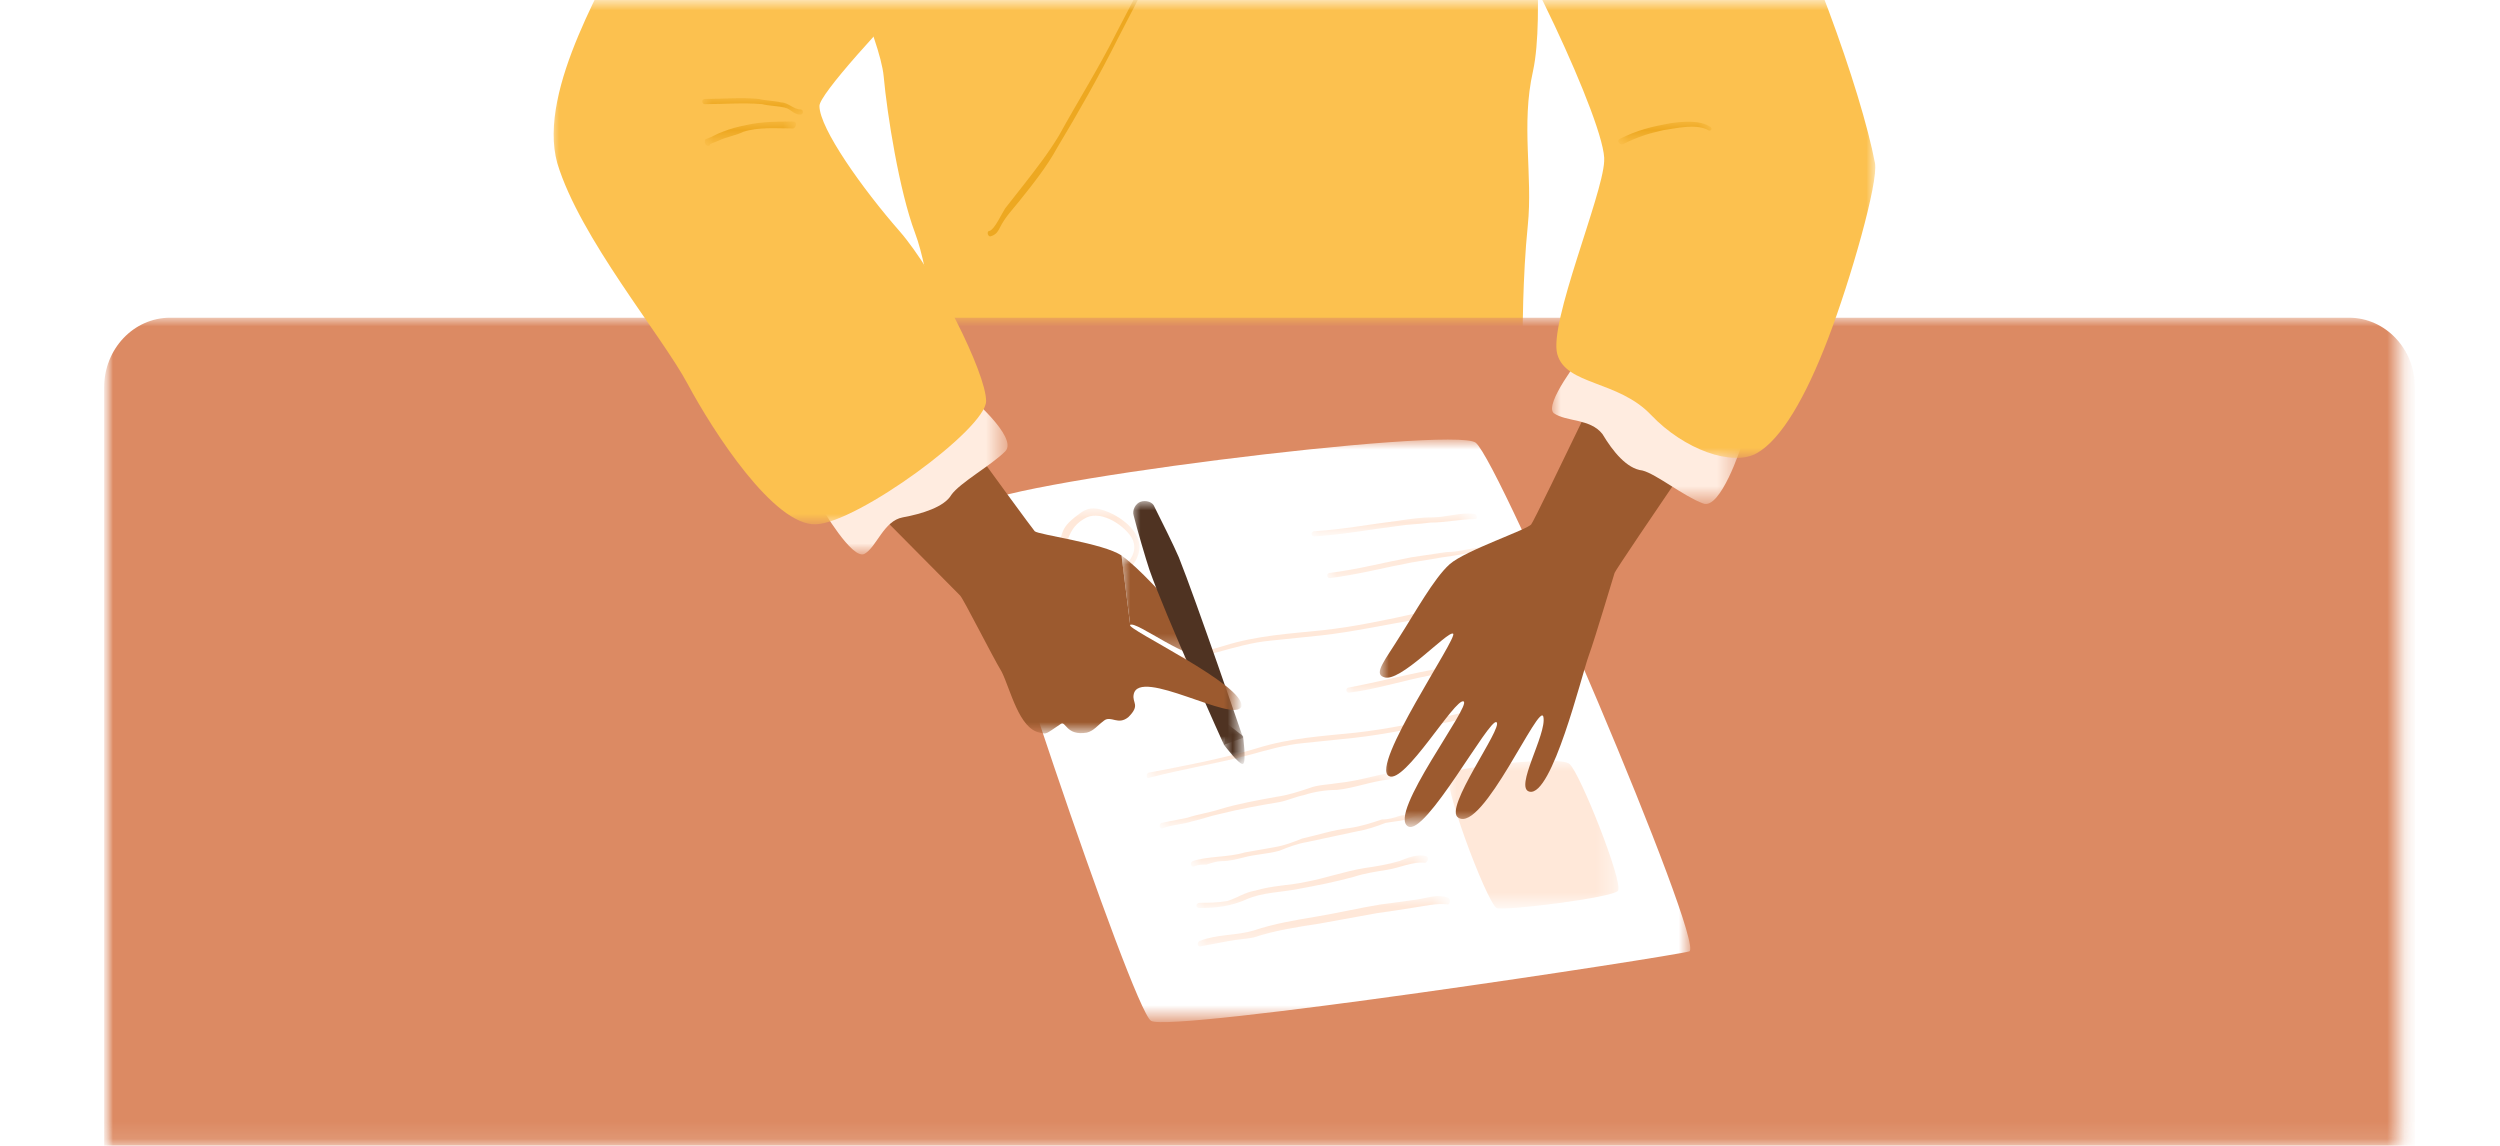 <?xml version="1.0" encoding="utf-8"?>
<!-- Generator: Adobe Illustrator 24.3.0, SVG Export Plug-In . SVG Version: 6.00 Build 0)  -->
<svg version="1.1" id="Calque_1" xmlns="http://www.w3.org/2000/svg" xmlns:xlink="http://www.w3.org/1999/xlink" x="0px" y="0px"
	 viewBox="0 0 144 66" style="enable-background:new 0 0 144 66;" xml:space="preserve">
<style type="text/css">
	.st0{fill-rule:evenodd;clip-rule:evenodd;fill:#FFFFFF;}
	.st1{filter:url(#Adobe_OpacityMaskFilter);}
	.st2{mask:url(#mask-2_1_);}
	.st3{fill-rule:evenodd;clip-rule:evenodd;fill:#FCC14F;}
	.st4{fill-rule:evenodd;clip-rule:evenodd;fill:#EDA821;}
	.st5{filter:url(#Adobe_OpacityMaskFilter_1_);}
	.st6{mask:url(#mask-4_26_);fill-rule:evenodd;clip-rule:evenodd;fill:#DC8A63;}
	.st7{filter:url(#Adobe_OpacityMaskFilter_2_);}
	.st8{mask:url(#mask-4_2_);fill-rule:evenodd;clip-rule:evenodd;fill:#FFFFFF;}
	.st9{filter:url(#Adobe_OpacityMaskFilter_3_);}
	.st10{mask:url(#mask-4_3_);fill-rule:evenodd;clip-rule:evenodd;fill:#FFE8D9;}
	.st11{filter:url(#Adobe_OpacityMaskFilter_4_);}
	.st12{mask:url(#mask-4_4_);fill-rule:evenodd;clip-rule:evenodd;fill:#FFE8D9;}
	.st13{filter:url(#Adobe_OpacityMaskFilter_5_);}
	.st14{mask:url(#mask-4_5_);fill-rule:evenodd;clip-rule:evenodd;fill:#FFE8D9;}
	.st15{filter:url(#Adobe_OpacityMaskFilter_6_);}
	.st16{mask:url(#mask-4_6_);fill-rule:evenodd;clip-rule:evenodd;fill:#FFE8D9;}
	.st17{filter:url(#Adobe_OpacityMaskFilter_7_);}
	.st18{mask:url(#mask-4_7_);fill-rule:evenodd;clip-rule:evenodd;fill:#FFE8D9;}
	.st19{filter:url(#Adobe_OpacityMaskFilter_8_);}
	.st20{mask:url(#mask-4_8_);fill-rule:evenodd;clip-rule:evenodd;fill:#FFE8D9;}
	.st21{filter:url(#Adobe_OpacityMaskFilter_9_);}
	.st22{mask:url(#mask-4_9_);fill-rule:evenodd;clip-rule:evenodd;fill:#FFE8D9;}
	.st23{filter:url(#Adobe_OpacityMaskFilter_10_);}
	.st24{mask:url(#mask-4_10_);fill-rule:evenodd;clip-rule:evenodd;fill:#FFE8D9;}
	.st25{filter:url(#Adobe_OpacityMaskFilter_11_);}
	.st26{mask:url(#mask-4_11_);fill-rule:evenodd;clip-rule:evenodd;fill:#FFE8D9;}
	.st27{filter:url(#Adobe_OpacityMaskFilter_12_);}
	.st28{mask:url(#mask-4_12_);fill-rule:evenodd;clip-rule:evenodd;fill:#FFE8D9;}
	.st29{filter:url(#Adobe_OpacityMaskFilter_13_);}
	.st30{mask:url(#mask-4_13_);fill-rule:evenodd;clip-rule:evenodd;fill:#FFE8D9;}
	.st31{filter:url(#Adobe_OpacityMaskFilter_14_);}
	.st32{mask:url(#mask-4_14_);fill-rule:evenodd;clip-rule:evenodd;fill:#9C5A2F;}
	.st33{filter:url(#Adobe_OpacityMaskFilter_15_);}
	.st34{mask:url(#mask-4_15_);fill-rule:evenodd;clip-rule:evenodd;fill:#4F3322;}
	.st35{filter:url(#Adobe_OpacityMaskFilter_16_);}
	.st36{mask:url(#mask-4_16_);fill-rule:evenodd;clip-rule:evenodd;fill:#4F3322;}
	.st37{filter:url(#Adobe_OpacityMaskFilter_17_);}
	.st38{mask:url(#mask-4_17_);fill-rule:evenodd;clip-rule:evenodd;fill:#9C5A2F;}
	.st39{filter:url(#Adobe_OpacityMaskFilter_18_);}
	.st40{mask:url(#mask-4_18_);fill-rule:evenodd;clip-rule:evenodd;fill:#9C5A2F;}
	.st41{filter:url(#Adobe_OpacityMaskFilter_19_);}
	.st42{mask:url(#mask-4_19_);fill-rule:evenodd;clip-rule:evenodd;fill:#FFECE0;}
	.st43{filter:url(#Adobe_OpacityMaskFilter_20_);}
	.st44{mask:url(#mask-4_20_);fill-rule:evenodd;clip-rule:evenodd;fill:#FFECE0;}
	.st45{filter:url(#Adobe_OpacityMaskFilter_21_);}
	.st46{mask:url(#mask-4_21_);fill-rule:evenodd;clip-rule:evenodd;fill:#FCC14F;}
	.st47{filter:url(#Adobe_OpacityMaskFilter_22_);}
	.st48{mask:url(#mask-4_22_);fill-rule:evenodd;clip-rule:evenodd;fill:#FCC14F;}
	.st49{filter:url(#Adobe_OpacityMaskFilter_23_);}
	.st50{mask:url(#mask-4_23_);fill-rule:evenodd;clip-rule:evenodd;fill:#EDA821;}
	.st51{filter:url(#Adobe_OpacityMaskFilter_24_);}
	.st52{mask:url(#mask-4_24_);fill-rule:evenodd;clip-rule:evenodd;fill:#EDA821;}
	.st53{filter:url(#Adobe_OpacityMaskFilter_25_);}
	.st54{mask:url(#mask-4_25_);fill-rule:evenodd;clip-rule:evenodd;fill:#EDA821;}
</style>
<g id="_xD83D__xDFE2_-BDS">
	<g id="_xD83C__xDFE0_-Accueil" transform="translate(-325, -245)">
		<g id="up" transform="translate(0, 60)">
			<g id="Illus_Je-publie--une-offre" transform="translate(325, 185)">
				<g id="Mask">
					<rect id="path-1_1_" class="st0" width="144" height="66"/>
				</g>
				<defs>
					<filter id="Adobe_OpacityMaskFilter" filterUnits="userSpaceOnUse" x="6" y="-29.9" width="133" height="119.8">
						<feColorMatrix  type="matrix" values="1 0 0 0 0  0 1 0 0 0  0 0 1 0 0  0 0 0 1 0"/>
					</filter>
				</defs>
				<mask maskUnits="userSpaceOnUse" x="6" y="-29.9" width="133" height="119.8" id="mask-2_1_">
					<g class="st1">
						<rect id="path-1_2_" class="st0" width="144" height="66"/>
					</g>
				</mask>
				<g id="Group-57" class="st2">
					<g transform="translate(-1, -70)">
						<path id="Fill-23" class="st3" d="M48.9,66.3c0,0,2.8,5.9,3,8.1s0.9,6.6,1.8,9c0.9,2.4,1.2,6.7,1.2,6.7l31.7-0.6h2.1
							c0,0,0-3.6,0.3-6.5c0.3-2.9-0.4-5.8,0.3-8.9c0.7-3.2-0.1-10.4-0.1-11.5c0-1.1-17.3-4.9-17.3-4.9l-3.7-1.7L48.9,66.3z"/>
						<path id="Fill-27" class="st4" d="M71.9,57.8c-0.1,1.3-0.9,2.6-1.5,3.7c-0.6,1.1-1.1,2.2-1.6,3.4c-1.1,2.4-2.3,4.7-3.5,7
							c-1,2-2.2,3.9-3.3,5.9c-0.6,1-1.3,1.9-2,2.8c-0.4,0.5-0.7,0.9-1.1,1.4c-0.2,0.3-0.6,1.2-0.9,1.3c-0.2,0-0.1,0.4,0.1,0.3
							c0.3-0.1,0.4-0.3,0.5-0.5c0.3-0.6,0.7-1,1.1-1.5c0.8-1,1.6-2,2.2-3.1c1.2-2,2.4-4.1,3.5-6.3c1.3-2.5,2.6-5,3.7-7.5
							c0.5-1.2,1.1-2.4,1.7-3.6c0.5-1,1.1-2.1,1.2-3.3C72.3,57.6,72,57.6,71.9,57.8"/>
						<g id="Clip-30">
						</g>
						<defs>
							<filter id="Adobe_OpacityMaskFilter_1_" filterUnits="userSpaceOnUse" x="7" y="88.3" width="133" height="71.5">
								<feColorMatrix  type="matrix" values="1 0 0 0 0  0 1 0 0 0  0 0 1 0 0  0 0 0 1 0"/>
							</filter>
						</defs>
						<mask maskUnits="userSpaceOnUse" x="7" y="88.3" width="133" height="71.5" id="mask-4_26_">
							<g class="st5">
								<polygon id="path-3_26_" class="st0" points="6.2,159.8 139.2,159.8 139.2,0 6.2,0 								"/>
							</g>
						</mask>
						<path id="Fill-29" class="st6" d="M7,155.8c0,2.2,1.7,4,3.8,4h125.5c2.1,0,3.8-1.8,3.8-4V92.3c0-2.2-1.7-4-3.8-4H10.8
							c-2.1,0-3.8,1.8-3.8,4V155.8z"/>
						<defs>
							<filter id="Adobe_OpacityMaskFilter_2_" filterUnits="userSpaceOnUse" x="57.2" y="95.4" width="41.2" height="33.5">
								<feColorMatrix  type="matrix" values="1 0 0 0 0  0 1 0 0 0  0 0 1 0 0  0 0 0 1 0"/>
							</filter>
						</defs>
						<mask maskUnits="userSpaceOnUse" x="57.2" y="95.4" width="41.2" height="33.5" id="mask-4_2_">
							<g class="st7">
								<polygon id="path-3_2_" class="st0" points="0,159.8 158.5,159.8 158.5,0 0,0 								"/>
							</g>
						</mask>
						<path id="Fill-31" class="st8" d="M57.2,99.2c-0.3,1.2,9,28.9,10.1,29.6c1.1,0.7,30-3.7,31-4c1-0.3-10.9-28.2-12.3-29.3
							C84.7,94.5,57.5,97.9,57.2,99.2"/>
						<defs>
							<filter id="Adobe_OpacityMaskFilter_3_" filterUnits="userSpaceOnUse" x="84.4" y="113.9" width="9.8" height="8.5">
								<feColorMatrix  type="matrix" values="1 0 0 0 0  0 1 0 0 0  0 0 1 0 0  0 0 0 1 0"/>
							</filter>
						</defs>
						<mask maskUnits="userSpaceOnUse" x="84.4" y="113.9" width="9.8" height="8.5" id="mask-4_3_">
							<g class="st9">
								<polygon id="path-3_3_" class="st0" points="0,159.8 158.5,159.8 158.5,0 0,0 								"/>
							</g>
						</mask>
						<path id="Fill-32" class="st10" d="M94.2,121.3c0.3-0.5-2.2-6.8-2.8-7.3c-0.6-0.5-6.3,0.2-6.9,0.5c-0.6,0.2,2.1,7.4,2.7,7.8
							C87.5,122.5,94,121.7,94.2,121.3"/>
						<defs>
							<filter id="Adobe_OpacityMaskFilter_4_" filterUnits="userSpaceOnUse" x="70" y="121.7" width="14.5" height="2.8">
								<feColorMatrix  type="matrix" values="1 0 0 0 0  0 1 0 0 0  0 0 1 0 0  0 0 0 1 0"/>
							</filter>
						</defs>
						<mask maskUnits="userSpaceOnUse" x="70" y="121.7" width="14.5" height="2.8" id="mask-4_4_">
							<g class="st11">
								<polygon id="path-3_4_" class="st0" points="0,159.8 158.5,159.8 158.5,0 0,0 								"/>
							</g>
						</mask>
						<path id="Fill-33" class="st12" d="M84.4,121.7c-0.6-0.2-1.1,0-1.7,0.1c-0.7,0.1-1.4,0.2-2.2,0.3c-1.2,0.2-2.5,0.5-3.7,0.7
							c-1.2,0.2-2.4,0.4-3.6,0.8c-1,0.3-2.1,0.2-3.1,0.6c-0.2,0.1-0.1,0.4,0.1,0.3c0.5-0.1,1.1-0.2,1.6-0.3c0.5-0.1,0.9-0.1,1.4-0.2
							c1.2-0.4,2.5-0.6,3.8-0.8c1.1-0.2,2.2-0.4,3.3-0.6c0.7-0.1,1.4-0.2,2-0.3c0.7-0.1,1.5-0.3,2.1-0.2
							C84.5,122.1,84.6,121.8,84.4,121.7"/>
						<defs>
							<filter id="Adobe_OpacityMaskFilter_5_" filterUnits="userSpaceOnUse" x="69.9" y="119.3" width="13.4" height="2.9">
								<feColorMatrix  type="matrix" values="1 0 0 0 0  0 1 0 0 0  0 0 1 0 0  0 0 0 1 0"/>
							</filter>
						</defs>
						<mask maskUnits="userSpaceOnUse" x="69.9" y="119.3" width="13.4" height="2.9" id="mask-4_5_">
							<g class="st13">
								<polygon id="path-3_5_" class="st0" points="0,159.8 158.5,159.8 158.5,0 0,0 								"/>
							</g>
						</mask>
						<path id="Fill-34" class="st14" d="M83.1,119.3c-0.5-0.1-1,0.1-1.5,0.3c-0.7,0.2-1.3,0.3-2,0.4c-1.2,0.2-2.3,0.6-3.4,0.8
							c-0.9,0.2-1.9,0.2-2.9,0.5c-0.6,0.1-1,0.4-1.6,0.6c-0.6,0.1-1.1,0.1-1.6,0.1c-0.2,0-0.3,0.3,0,0.3c1,0,1.8-0.1,2.7-0.5
							c0.9-0.4,2-0.4,3-0.6c1.1-0.2,2.1-0.4,3.2-0.7c0.6-0.2,1.3-0.3,1.9-0.4c0.7-0.1,1.5-0.5,2.2-0.4
							C83.3,119.6,83.3,119.3,83.1,119.3"/>
						<defs>
							<filter id="Adobe_OpacityMaskFilter_6_" filterUnits="userSpaceOnUse" x="69.7" y="116.8" width="13" height="3.2">
								<feColorMatrix  type="matrix" values="1 0 0 0 0  0 1 0 0 0  0 0 1 0 0  0 0 0 1 0"/>
							</filter>
						</defs>
						<mask maskUnits="userSpaceOnUse" x="69.7" y="116.8" width="13" height="3.2" id="mask-4_6_">
							<g class="st15">
								<polygon id="path-3_6_" class="st0" points="0,159.8 158.5,159.8 158.5,0 0,0 								"/>
							</g>
						</mask>
						<path id="Fill-35" class="st16" d="M82.5,116.8c-0.3,0.2-0.6,0.1-0.9,0.2c-0.3,0.1-0.6,0.2-1,0.2c-0.6,0.2-1.2,0.4-1.9,0.5
							c-0.9,0.1-1.8,0.4-2.7,0.6c-0.5,0.2-1,0.4-1.6,0.5c-0.6,0.1-1.1,0.2-1.7,0.3c-1,0.3-2.1,0.2-3,0.5c-0.2,0.1-0.1,0.4,0.1,0.3
							c0.2-0.1,0.5-0.1,0.7-0.1c0.3-0.1,0.6-0.2,0.9-0.2c0.4,0,0.8-0.1,1.2-0.2c0.7-0.2,1.4-0.2,2.1-0.4c0.5-0.2,1-0.4,1.6-0.5
							c0.9-0.2,1.9-0.4,2.8-0.6c0.6-0.1,1.2-0.3,1.7-0.5c0.5-0.1,1.2-0.1,1.7-0.4C82.8,117,82.7,116.7,82.5,116.8"/>
						<defs>
							<filter id="Adobe_OpacityMaskFilter_7_" filterUnits="userSpaceOnUse" x="67.9" y="114.5" width="13.4" height="3.2">
								<feColorMatrix  type="matrix" values="1 0 0 0 0  0 1 0 0 0  0 0 1 0 0  0 0 0 1 0"/>
							</filter>
						</defs>
						<mask maskUnits="userSpaceOnUse" x="67.9" y="114.5" width="13.4" height="3.2" id="mask-4_7_">
							<g class="st17">
								<polygon id="path-3_7_" class="st0" points="0,159.8 158.5,159.8 158.5,0 0,0 								"/>
							</g>
						</mask>
						<path id="Fill-36" class="st18" d="M81.1,114.5c-1,0.2-2,0.5-3,0.6c-0.6,0.1-1.2,0.1-1.7,0.3c-0.6,0.2-1.2,0.4-1.9,0.5
							c-1.1,0.2-2.2,0.4-3.2,0.7c-0.6,0.2-1.3,0.3-1.9,0.5c-0.5,0.1-1,0.2-1.5,0.3c-0.2,0.1-0.1,0.4,0.1,0.3
							c0.5-0.2,1.1-0.2,1.7-0.4c0.5-0.1,1-0.3,1.5-0.4c1.2-0.3,2.3-0.5,3.5-0.7c0.5-0.1,0.9-0.3,1.4-0.4c0.6-0.2,1.3-0.3,1.9-0.3
							c1-0.1,2-0.5,3-0.6C81.4,114.8,81.3,114.5,81.1,114.5"/>
						<defs>
							<filter id="Adobe_OpacityMaskFilter_8_" filterUnits="userSpaceOnUse" x="67.1" y="110" width="22.8" height="4.8">
								<feColorMatrix  type="matrix" values="1 0 0 0 0  0 1 0 0 0  0 0 1 0 0  0 0 0 1 0"/>
							</filter>
						</defs>
						<mask maskUnits="userSpaceOnUse" x="67.1" y="110" width="22.8" height="4.8" id="mask-4_8_">
							<g class="st19">
								<polygon id="path-3_8_" class="st0" points="0,159.8 158.5,159.8 158.5,0 0,0 								"/>
							</g>
						</mask>
						<path id="Fill-37" class="st20" d="M89.7,110c-0.8,0-1.7,0.4-2.5,0.6c-0.9,0.2-1.7,0.4-2.6,0.6c-1.8,0.4-3.7,0.8-5.5,1
							c-1.9,0.2-3.8,0.3-5.7,0.9c-2,0.6-4.1,1-6.2,1.4c-0.2,0-0.2,0.4,0,0.3c1.9-0.5,3.8-0.8,5.7-1.3c1.1-0.3,2.1-0.6,3.2-0.7
							c1-0.1,1.9-0.2,2.9-0.3c1.8-0.2,3.6-0.6,5.4-0.9c0.8-0.2,1.7-0.3,2.5-0.6c0.9-0.2,1.8-0.6,2.8-0.7C90,110.3,89.9,110,89.7,110
							"/>
						<defs>
							<filter id="Adobe_OpacityMaskFilter_9_" filterUnits="userSpaceOnUse" x="65.2" y="104.1" width="22.8" height="4.8">
								<feColorMatrix  type="matrix" values="1 0 0 0 0  0 1 0 0 0  0 0 1 0 0  0 0 0 1 0"/>
							</filter>
						</defs>
						<mask maskUnits="userSpaceOnUse" x="65.2" y="104.1" width="22.8" height="4.8" id="mask-4_9_">
							<g class="st21">
								<polygon id="path-3_9_" class="st0" points="0,159.8 158.5,159.8 158.5,0 0,0 								"/>
							</g>
						</mask>
						<path id="Fill-38" class="st22" d="M87.8,104.1c-0.8,0-1.7,0.4-2.5,0.6c-0.9,0.2-1.7,0.4-2.6,0.6c-1.8,0.4-3.7,0.8-5.5,1
							c-1.9,0.2-3.8,0.3-5.7,0.9c-2,0.6-4.1,1-6.2,1.4c-0.2,0-0.2,0.4,0,0.3c1.9-0.5,3.8-0.8,5.7-1.3c1.1-0.3,2.1-0.6,3.2-0.7
							c1-0.1,1.9-0.2,2.9-0.3c1.8-0.2,3.6-0.6,5.4-0.9c0.8-0.2,1.7-0.3,2.5-0.6c0.9-0.2,1.8-0.6,2.8-0.7
							C88,104.4,88,104.1,87.8,104.1"/>
						<defs>
							<filter id="Adobe_OpacityMaskFilter_10_" filterUnits="userSpaceOnUse" x="78.5" y="107.9" width="9.4" height="2">
								<feColorMatrix  type="matrix" values="1 0 0 0 0  0 1 0 0 0  0 0 1 0 0  0 0 0 1 0"/>
							</filter>
						</defs>
						<mask maskUnits="userSpaceOnUse" x="78.5" y="107.9" width="9.4" height="2" id="mask-4_10_">
							<g class="st23">
								<polygon id="path-3_10_" class="st0" points="0,159.8 158.5,159.8 158.5,0 0,0 								"/>
							</g>
						</mask>
						<path id="Fill-39" class="st24" d="M87.8,107.9c-0.8,0-1.6,0.3-2.4,0.4c-0.7,0.1-1.3,0.2-2,0.3c-1.6,0.3-3.1,0.7-4.7,1
							c-0.2,0-0.2,0.3,0,0.3c1.6-0.2,3.1-0.7,4.7-1c0.6-0.1,1.2-0.2,1.8-0.3c0.8-0.1,1.7-0.4,2.5-0.4C88,108.2,88,107.9,87.8,107.9"
							/>
						<defs>
							<filter id="Adobe_OpacityMaskFilter_11_" filterUnits="userSpaceOnUse" x="77.5" y="101.5" width="9.4" height="1.9">
								<feColorMatrix  type="matrix" values="1 0 0 0 0  0 1 0 0 0  0 0 1 0 0  0 0 0 1 0"/>
							</filter>
						</defs>
						<mask maskUnits="userSpaceOnUse" x="77.5" y="101.5" width="9.4" height="1.9" id="mask-4_11_">
							<g class="st25">
								<polygon id="path-3_11_" class="st0" points="0,159.8 158.5,159.8 158.5,0 0,0 								"/>
							</g>
						</mask>
						<path id="Fill-40" class="st26" d="M86.7,101.5c-0.8,0-1.6,0.3-2.4,0.3c-0.7,0.1-1.3,0.2-2,0.3c-1.6,0.3-3.1,0.7-4.7,0.9
							c-0.2,0-0.2,0.3,0,0.3c1.6-0.2,3.1-0.6,4.7-0.9c0.6-0.1,1.2-0.2,1.8-0.3c0.8-0.1,1.7-0.3,2.5-0.4
							C86.9,101.9,86.9,101.5,86.7,101.5"/>
						<defs>
							<filter id="Adobe_OpacityMaskFilter_12_" filterUnits="userSpaceOnUse" x="76.5" y="99.6" width="9.5" height="1.2">
								<feColorMatrix  type="matrix" values="1 0 0 0 0  0 1 0 0 0  0 0 1 0 0  0 0 0 1 0"/>
							</filter>
						</defs>
						<mask maskUnits="userSpaceOnUse" x="76.5" y="99.6" width="9.5" height="1.2" id="mask-4_12_">
							<g class="st27">
								<polygon id="path-3_12_" class="st0" points="0,159.8 158.5,159.8 158.5,0 0,0 								"/>
							</g>
						</mask>
						<path id="Fill-41" class="st28" d="M85.9,99.6c-0.8-0.1-1.6,0.2-2.4,0.2c-0.7,0-1.3,0.1-2,0.2c-1.6,0.2-3.2,0.5-4.8,0.6
							c-0.2,0-0.2,0.3,0,0.3c1.6-0.1,3.2-0.4,4.8-0.6c0.6-0.1,1.2-0.1,1.9-0.2c0.9,0,1.7-0.2,2.6-0.2C86.1,99.9,86.1,99.6,85.9,99.6
							"/>
						<defs>
							<filter id="Adobe_OpacityMaskFilter_13_" filterUnits="userSpaceOnUse" x="61.8" y="99.3" width="4.8" height="4.2">
								<feColorMatrix  type="matrix" values="1 0 0 0 0  0 1 0 0 0  0 0 1 0 0  0 0 0 1 0"/>
							</filter>
						</defs>
						<mask maskUnits="userSpaceOnUse" x="61.8" y="99.3" width="4.8" height="4.2" id="mask-4_13_">
							<g class="st29">
								<polygon id="path-3_13_" class="st0" points="0,159.8 158.5,159.8 158.5,0 0,0 								"/>
							</g>
						</mask>
						<path id="Fill-42" class="st30" d="M64.4,103.2c-0.4,0-1,0-1.4-0.2c-0.5-0.2-0.9-0.9-0.8-1.4c0.1,0,0.1,0,0.2-0.1
							c0-0.1,0-0.2,0.1-0.3c0,0,0,0,0,0c0,0,0-0.1,0-0.1c0.2-0.6,0.5-1,1.1-1.3c0.9-0.4,2.2,0.5,2.6,1.2
							C66.8,102.1,65.3,103.2,64.4,103.2 M64.2,99.3c-0.6-0.1-0.9,0.2-1.3,0.5c-0.5,0.4-0.7,0.7-0.8,1.2c-0.7,1,0.2,2.1,1.2,2.4
							c1.2,0.3,3-0.2,3.3-1.6C66.9,100.6,65.3,99.5,64.2,99.3"/>
						<defs>
							<filter id="Adobe_OpacityMaskFilter_14_" filterUnits="userSpaceOnUse" x="65.6" y="102" width="5.1" height="5.8">
								<feColorMatrix  type="matrix" values="1 0 0 0 0  0 1 0 0 0  0 0 1 0 0  0 0 0 1 0"/>
							</filter>
						</defs>
						<mask maskUnits="userSpaceOnUse" x="65.6" y="102" width="5.1" height="5.8" id="mask-4_14_">
							<g class="st31">
								<polygon id="path-3_14_" class="st0" points="0,159.8 158.5,159.8 158.5,0 0,0 								"/>
							</g>
						</mask>
						<path id="Fill-43" class="st32" d="M69.2,105.6c-1.1-1.2-2.6-2.9-3.6-3.6l0.5,4c0.3-0.3,3.6,2.3,4.4,1.7
							C71,107.4,70.2,106.7,69.2,105.6"/>
						<defs>
							<filter id="Adobe_OpacityMaskFilter_15_" filterUnits="userSpaceOnUse" x="66.2" y="98.9" width="6.4" height="14.1">
								<feColorMatrix  type="matrix" values="1 0 0 0 0  0 1 0 0 0  0 0 1 0 0  0 0 0 1 0"/>
							</filter>
						</defs>
						<mask maskUnits="userSpaceOnUse" x="66.2" y="98.9" width="6.4" height="14.1" id="mask-4_15_">
							<g class="st33">
								<polygon id="path-3_15_" class="st0" points="0,159.8 158.5,159.8 158.5,0 0,0 								"/>
							</g>
						</mask>
						<path id="Fill-44" class="st34" d="M72.6,112.5l-1.1,0.4c0,0-3.4-7.5-4.3-10.1c-0.2-0.6-0.7-2.3-0.9-3.1
							c-0.1-0.3,0.1-0.7,0.4-0.8c0.3-0.1,0.7,0,0.8,0.3c0.4,0.8,1.1,2.2,1.4,2.9C69.9,104.6,72.6,112.5,72.6,112.5"/>
						<defs>
							<filter id="Adobe_OpacityMaskFilter_16_" filterUnits="userSpaceOnUse" x="71.5" y="111.8" width="1.2" height="2.2">
								<feColorMatrix  type="matrix" values="1 0 0 0 0  0 1 0 0 0  0 0 1 0 0  0 0 0 1 0"/>
							</filter>
						</defs>
						<mask maskUnits="userSpaceOnUse" x="71.5" y="111.8" width="1.2" height="2.2" id="mask-4_16_">
							<g class="st35">
								<polygon id="path-3_16_" class="st0" points="0,159.8 158.5,159.8 158.5,0 0,0 								"/>
							</g>
						</mask>
						<path id="Fill-45" class="st36" d="M71.5,112.9c0,0,0.9,1.2,1.1,1.1c0.2-0.1,0-1.6,0-1.6l-0.9-0.7L71.5,112.9z"/>
						<defs>
							<filter id="Adobe_OpacityMaskFilter_17_" filterUnits="userSpaceOnUse" x="80.5" y="86.2" width="22.6" height="31.5">
								<feColorMatrix  type="matrix" values="1 0 0 0 0  0 1 0 0 0  0 0 1 0 0  0 0 0 1 0"/>
							</filter>
						</defs>
						<mask maskUnits="userSpaceOnUse" x="80.5" y="86.2" width="22.6" height="31.5" id="mask-4_17_">
							<g class="st37">
								<polygon id="path-3_17_" class="st0" points="0,159.8 158.5,159.8 158.5,0 0,0 								"/>
							</g>
						</mask>
						<path id="Fill-46" class="st38" d="M96,86.2c0,0-6.6,13.8-6.8,14c-0.2,0.3-3.8,1.5-4.7,2.3c-0.9,0.8-2,2.8-2.9,4.2
							c-0.8,1.3-1.5,2.1-0.9,2.3c0.9,0.4,3.7-2.7,4-2.5c0.3,0.2-4.8,7.6-3.7,8.2c0.9,0.5,3.8-4.5,4.3-4.3c0.5,0.2-4.4,6.5-3.2,7.2
							c1,0.6,4.7-6.3,5.1-6c0.4,0.3-3.1,5-2.2,5.5c1.4,0.9,4.7-6.8,4.9-5.8c0.2,1-1.7,4.1-0.8,4.3c1.3,0.3,3-6.7,3.4-7.8
							c0.4-1.1,1.4-4.5,1.5-4.8c0.1-0.3,9-13.3,9-13.3L96,86.2z"/>
						<defs>
							<filter id="Adobe_OpacityMaskFilter_18_" filterUnits="userSpaceOnUse" x="45" y="88.1" width="27.3" height="24.2">
								<feColorMatrix  type="matrix" values="1 0 0 0 0  0 1 0 0 0  0 0 1 0 0  0 0 0 1 0"/>
							</filter>
						</defs>
						<mask maskUnits="userSpaceOnUse" x="45" y="88.1" width="27.3" height="24.2" id="mask-4_18_">
							<g class="st39">
								<polygon id="path-3_18_" class="st0" points="0,159.8 158.5,159.8 158.5,0 0,0 								"/>
							</g>
						</mask>
						<path id="Fill-47" class="st40" d="M66.1,106l-0.5-4c-1-0.7-4.8-1.2-5-1.4c-0.2-0.2-9.2-12.6-9.2-12.6L45,92.9
							c0,0,11.1,11.2,11.3,11.4c0.2,0.2,1.8,3.4,2.4,4.4c0.5,1,1,3.3,2.2,3.5c0.4,0.1,0.3,0.1,1.2-0.5c0.3-0.2,0.3,0.7,1.5,0.5
							c0.4-0.1,0.6-0.4,1-0.7c0.4-0.3,0.8,0.3,1.4-0.2c0.7-0.7,0.2-0.8,0.3-1.3c0.3-1.6,5.8,1.7,6.2,0.7
							C72.8,109.5,65.8,106.2,66.1,106"/>
						<defs>
							<filter id="Adobe_OpacityMaskFilter_19_" filterUnits="userSpaceOnUse" x="90.4" y="90.5" width="10.8" height="8.6">
								<feColorMatrix  type="matrix" values="1 0 0 0 0  0 1 0 0 0  0 0 1 0 0  0 0 0 1 0"/>
							</filter>
						</defs>
						<mask maskUnits="userSpaceOnUse" x="90.4" y="90.5" width="10.8" height="8.6" id="mask-4_19_">
							<g class="st41">
								<polygon id="path-3_19_" class="st0" points="0,159.8 158.5,159.8 158.5,0 0,0 								"/>
							</g>
						</mask>
						<path id="Fill-48" class="st42" d="M92.1,90.5c0,0-2.2,2.8-1.6,3.3c0.7,0.5,2.1,0.3,2.8,1.2c0.6,1,1.4,2,2.3,2.1
							c0.8,0.2,2.4,1.5,3.5,1.9c1,0.4,2.2-3.3,2.2-3.3L92.1,90.5z"/>
						<defs>
							<filter id="Adobe_OpacityMaskFilter_20_" filterUnits="userSpaceOnUse" x="48.3" y="92.8" width="10.7" height="9.1">
								<feColorMatrix  type="matrix" values="1 0 0 0 0  0 1 0 0 0  0 0 1 0 0  0 0 0 1 0"/>
							</filter>
						</defs>
						<mask maskUnits="userSpaceOnUse" x="48.3" y="92.8" width="10.7" height="9.1" id="mask-4_20_">
							<g class="st43">
								<polygon id="path-3_20_" class="st0" points="0,159.8 158.5,159.8 158.5,0 0,0 								"/>
							</g>
						</mask>
						<path id="Fill-49" class="st44" d="M48.3,99.2c0,0,1.8,3.1,2.5,2.7c0.7-0.4,1.1-1.9,2.2-2.1c1.1-0.2,2.4-0.6,2.8-1.3
							c0.5-0.7,2.3-1.7,3.1-2.5c0.8-0.8-2.2-3.3-2.2-3.3L48.3,99.2z"/>
						<defs>
							<filter id="Adobe_OpacityMaskFilter_21_" filterUnits="userSpaceOnUse" x="32.7" y="40.1" width="39.2" height="60.1">
								<feColorMatrix  type="matrix" values="1 0 0 0 0  0 1 0 0 0  0 0 1 0 0  0 0 0 1 0"/>
							</filter>
						</defs>
						<mask maskUnits="userSpaceOnUse" x="32.7" y="40.1" width="39.2" height="60.1" id="mask-4_21_">
							<g class="st45">
								<polygon id="path-3_21_" class="st0" points="0,159.8 158.5,159.8 158.5,0 0,0 								"/>
							</g>
						</mask>
						<path id="Fill-50" class="st46" d="M72,57.5c0,0-4.7-5.6-7.7-8.4c-2.8-2.7-4-6.7-4.5-7.5c-0.6-0.7-1.2-1.7-2.2-1.5
							c-1,0.2-3.5,1.2-4.7,2.4c-1,1-2.7,1.9-4.7,4.9c-2,3-10,16-11,18.6c-1,2.5-5.3,9.1-4.1,13.4c1.3,4.3,6,9.9,7.5,12.7
							c1.5,2.8,5,8.2,7.4,8.1c2.4-0.1,9.8-5.5,9.8-7.1c0-1.6-2.9-7.4-5-9.8c-2.1-2.4-4.6-5.9-4.6-7.2s13.8-15.3,16-16.4
							C66.4,58.6,72,57.5,72,57.5"/>
						<defs>
							<filter id="Adobe_OpacityMaskFilter_22_" filterUnits="userSpaceOnUse" x="72" y="41.3" width="37.1" height="55.1">
								<feColorMatrix  type="matrix" values="1 0 0 0 0  0 1 0 0 0  0 0 1 0 0  0 0 0 1 0"/>
							</filter>
						</defs>
						<mask maskUnits="userSpaceOnUse" x="72" y="41.3" width="37.1" height="55.1" id="mask-4_22_">
							<g class="st47">
								<polygon id="path-3_22_" class="st0" points="0,159.8 158.5,159.8 158.5,0 0,0 								"/>
							</g>
						</mask>
						<path id="Fill-51" class="st48" d="M72,57.5c0,0,2.9-6.1,3.9-7.8s4.1-8.4,4.7-8.4c0.7-0.1,3.4,0.2,4.6,1.2s6.5,4.1,7.3,5.6
							c0.9,1.5,6.5,7.4,9.5,12.8s6.2,14.3,7,18.5c0.2,1.1-1.4,6.7-2.7,10.1s-2.7,5.8-4.1,6.6s-4.2-0.2-6.1-2.2
							c-1.9-2-4.9-1.7-5.4-3.5c-0.5-1.8,2.6-9.1,2.7-11.1c0.2-2-5.4-13.7-7.2-15.5C84.5,62,72,57.5,72,57.5"/>
						<defs>
							<filter id="Adobe_OpacityMaskFilter_23_" filterUnits="userSpaceOnUse" x="41.5" y="75.6" width="5.8" height="1">
								<feColorMatrix  type="matrix" values="1 0 0 0 0  0 1 0 0 0  0 0 1 0 0  0 0 0 1 0"/>
							</filter>
						</defs>
						<mask maskUnits="userSpaceOnUse" x="41.5" y="75.6" width="5.8" height="1" id="mask-4_23_">
							<g class="st49">
								<polygon id="path-3_23_" class="st0" points="0,159.8 158.5,159.8 158.5,0 0,0 								"/>
							</g>
						</mask>
						<path id="Fill-54" class="st50" d="M47.1,76.3c-0.4,0-0.7-0.4-1.1-0.4c-0.4-0.1-0.9-0.1-1.3-0.2c-1-0.1-2.1,0-3.1,0
							c-0.2,0-0.2,0.3,0,0.3c1.1,0,2.2-0.1,3.3,0c0.4,0.1,0.9,0.1,1.3,0.2c0.4,0.1,0.5,0.4,0.9,0.4C47.3,76.6,47.3,76.3,47.1,76.3"
							/>
						<defs>
							<filter id="Adobe_OpacityMaskFilter_24_" filterUnits="userSpaceOnUse" x="41.6" y="77" width="5.3" height="1.4">
								<feColorMatrix  type="matrix" values="1 0 0 0 0  0 1 0 0 0  0 0 1 0 0  0 0 0 1 0"/>
							</filter>
						</defs>
						<mask maskUnits="userSpaceOnUse" x="41.6" y="77" width="5.3" height="1.4" id="mask-4_24_">
							<g class="st51">
								<polygon id="path-3_24_" class="st0" points="0,159.8 158.5,159.8 158.5,0 0,0 								"/>
							</g>
						</mask>
						<path id="Fill-55" class="st52" d="M46.7,77c-0.9,0-1.8,0-2.7,0.2c-0.5,0.1-0.9,0.2-1.4,0.4c-0.3,0.1-0.6,0.3-0.9,0.4
							c-0.1,0-0.1,0.1-0.1,0.1c0,0,0,0.1,0,0.1c0,0.2,0.3,0.3,0.3,0.1c0,0,0.5-0.2,0.5-0.2c0.4-0.2,1-0.3,1.4-0.5
							c0.9-0.3,1.9-0.2,2.9-0.2C46.9,77.3,46.9,77,46.7,77"/>
						<defs>
							<filter id="Adobe_OpacityMaskFilter_25_" filterUnits="userSpaceOnUse" x="94.3" y="77" width="5.3" height="1.3">
								<feColorMatrix  type="matrix" values="1 0 0 0 0  0 1 0 0 0  0 0 1 0 0  0 0 0 1 0"/>
							</filter>
						</defs>
						<mask maskUnits="userSpaceOnUse" x="94.3" y="77" width="5.3" height="1.3" id="mask-4_25_">
							<g class="st53">
								<polygon id="path-3_25_" class="st0" points="0,159.8 158.5,159.8 158.5,0 0,0 								"/>
							</g>
						</mask>
						<path id="Fill-56" class="st54" d="M99.5,77.3c-0.6-0.4-1.6-0.3-2.3-0.2c-1.1,0.2-1.9,0.4-2.9,0.9c-0.2,0.1,0,0.4,0.2,0.3
							c0.8-0.4,1.4-0.6,2.3-0.8c0.7-0.1,1.9-0.4,2.6,0C99.5,77.6,99.7,77.4,99.5,77.3"/>
					</g>
				</g>
			</g>
		</g>
	</g>
</g>
</svg>
